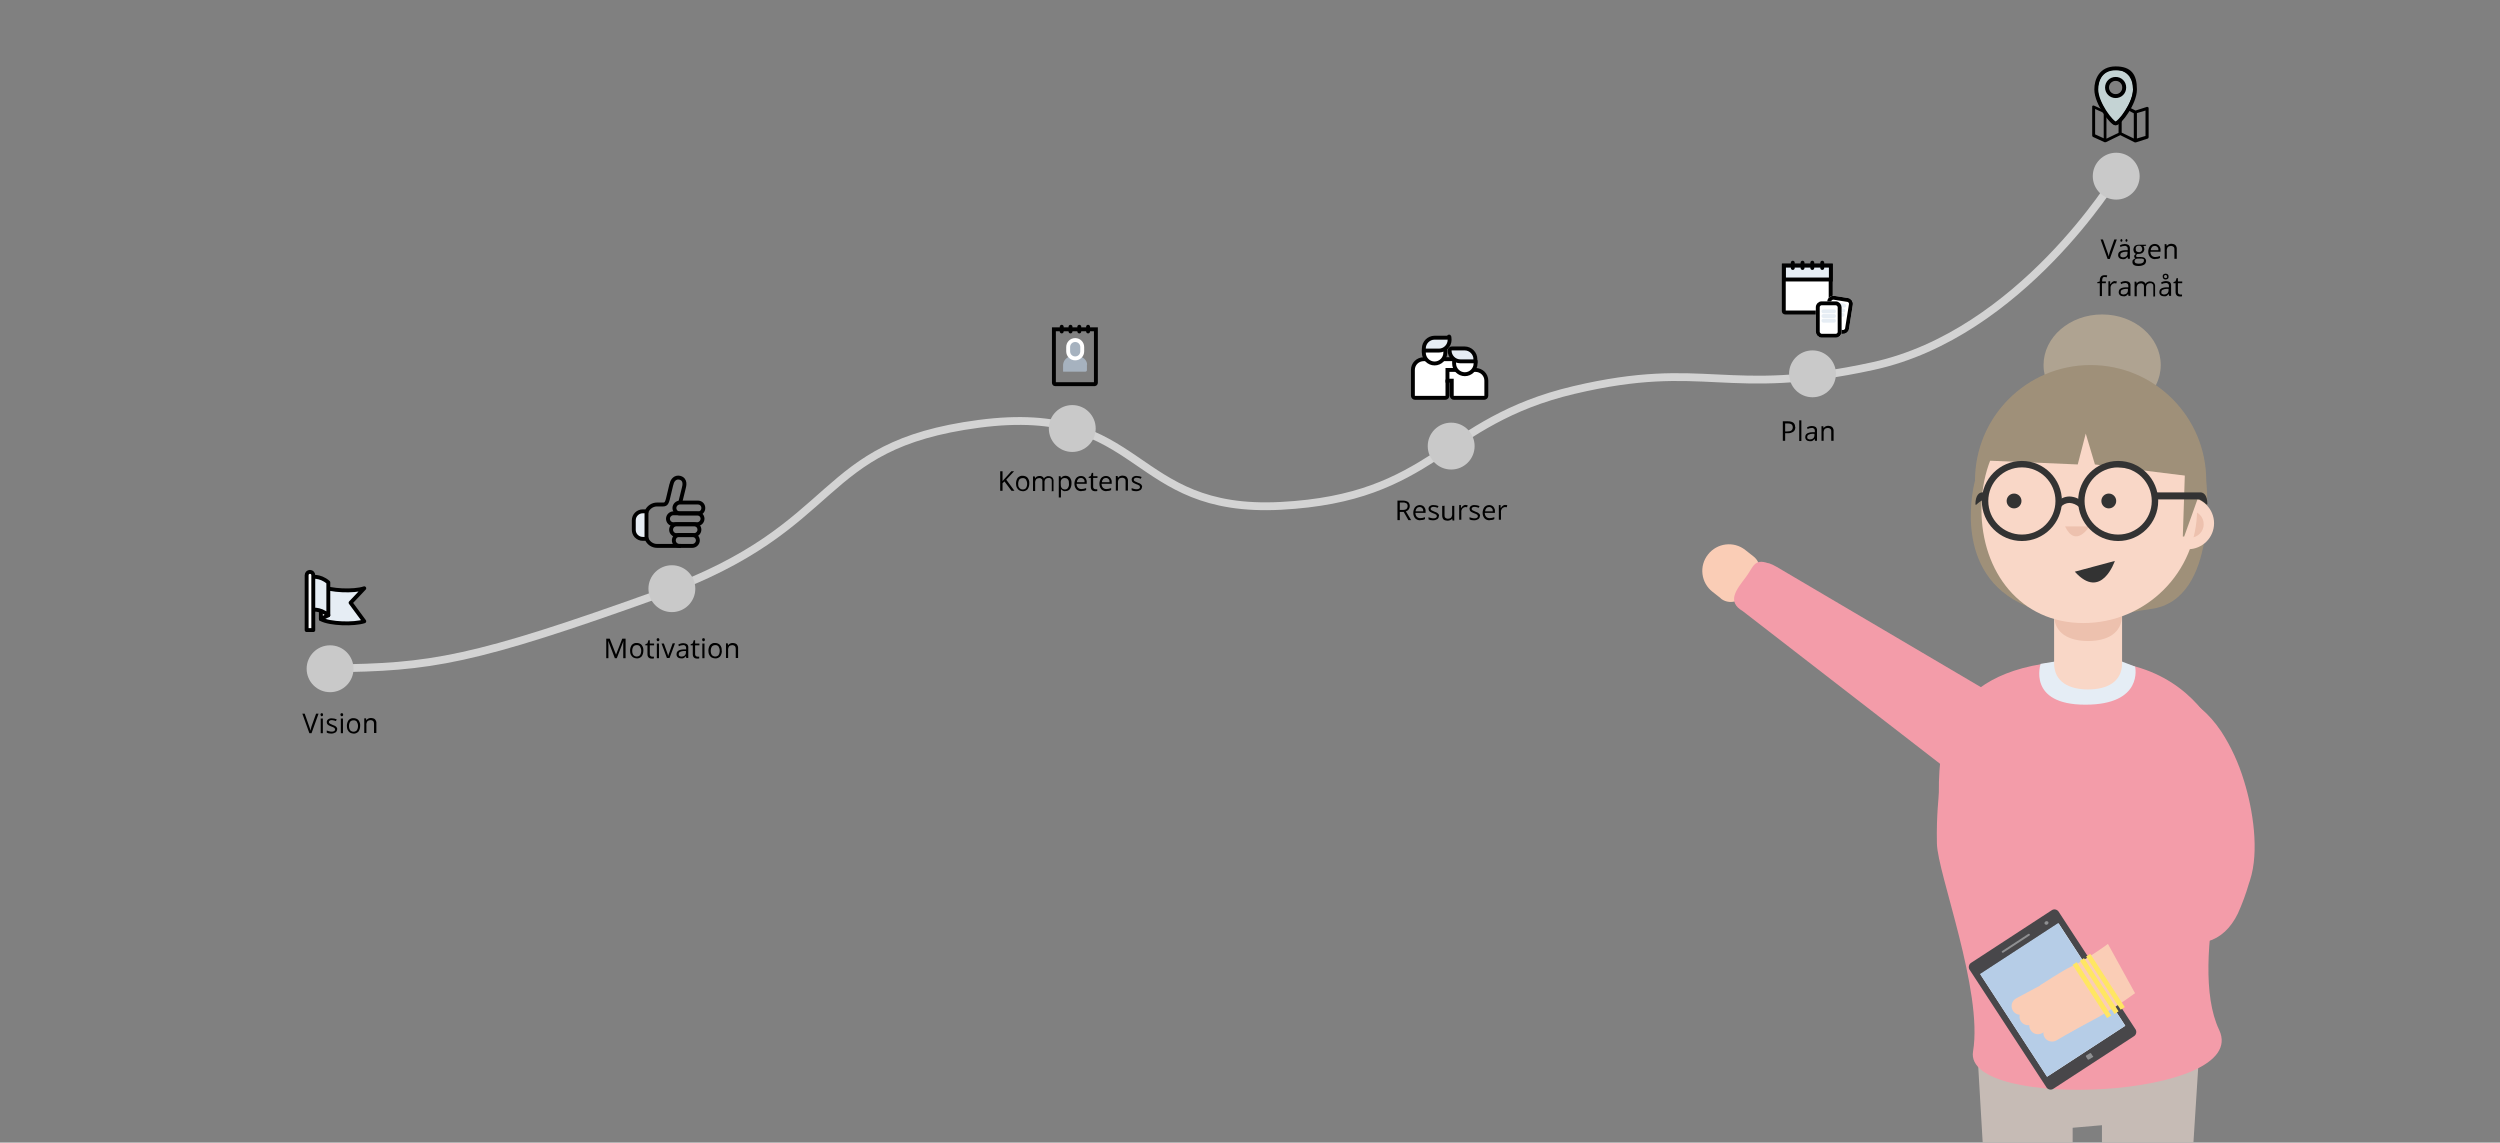 <?xml version="1.0" encoding="UTF-8"?>
<svg id="Layer_1" xmlns="http://www.w3.org/2000/svg" xmlns:xlink="http://www.w3.org/1999/xlink" version="1.1" viewBox="0 0 1280 585">
  <rect x="0" y="0" width="1280" height="585" fill="#808080" stroke="none"/>
  <!-- Generator: Adobe Illustrator 29.3.1, SVG Export Plug-In . SVG Version: 2.1.0 Build 151)  -->
  <defs>
    <style>
      .st0, .st1, .st2, .st3, .st4, .st5, .st6, .st7, .st8, .st9, .st10, .st11 {
        stroke-width: 2px;
      }

      .st0, .st1, .st3, .st8, .st12, .st9, .st10, .st11 {
        stroke-miterlimit: 10;
      }

      .st0, .st3, .st8, .st9, .st10 {
        stroke: #010101;
      }

      .st0, .st13, .st6, .st8 {
        fill: #e6edf4;
      }

      .st1 {
        stroke: #fff;
      }

      .st1, .st14 {
        fill: #a6b2bf;
      }

      .st2, .st4, .st5, .st15, .st6, .st11 {
        stroke: #000;
      }

      .st2, .st15, .st7, .st12, .st9, .st11 {
        fill: none;
      }

      .st3, .st4, .st5, .st6, .st7, .st8, .st12, .st9 {
        stroke-linecap: round;
      }

      .st3, .st4, .st16, .st10 {
        fill: #fff;
      }

      .st4, .st5, .st6 {
        stroke-linejoin: round;
      }

      .st5 {
        fill: #c4d3d4;
      }

      .st15 {
        stroke-miterlimit: 4;
        stroke-width: 2px;
      }

      .st17, .st18 {
        fill: #f9d7c7;
      }

      .st19 {
        fill: #b6cde7;
      }

      .st20 {
        fill: #afa391;
      }

      .st21, .st22 {
        fill: #edc1ae;
      }

      .st21, .st18 {
        fill-rule: evenodd;
      }

      .st23 {
        fill: #a0a0a0;
      }

      .st24 {
        fill: #9f9079;
      }

      .st25 {
        fill: #48474a;
      }

      .st7 {
        stroke: #e6edf4;
      }

      .st26 {
        fill: #c9c9c9;
      }

      .st12 {
        stroke: #d3d3d3;
        stroke-width: 4px;
      }

      .st27 {
        fill: #f39ca9;
      }

      .st28 {
        fill: #e5edf5;
      }

      .st29 {
        fill: #c6bbb5;
      }

      .st30 {
        fill: #facdb6;
      }

      .st31 {
        fill: #fafdff;
        isolation: isolate;
        opacity: .4;
      }

      .st32 {
        fill: #ffe663;
      }

      .st33 {
        fill: #333;
      }

      .st34 {
        fill: #afafaf;
      }
    </style>
  </defs>
  <g id="Group_6682">
    <g id="Group_6644">
      <g id="Group_6638">
        <g id="Group_6640">
          <path id="Path_43675" class="st12" d="M169.5,342.2c51-.5,72.3-3.7,168.2-38.2,95.9-34.6,78.3-75.8,163.5-87s76.3,46.1,154.6,42c78.3-4.1,82.2-43.3,150-59.3s77.7,4.2,153.3-12.3c75.6-16.5,124.5-97.2,124.5-97.2"/>
          <circle id="Ellipse_1158" class="st26" cx="1083.5" cy="90.2" r="12"/>
          <circle id="Ellipse_1220" class="st26" cx="169" cy="342.4" r="12"/>
          <circle id="Ellipse_1189" class="st26" cx="344" cy="301.4" r="12"/>
          <circle id="Ellipse_1559" class="st26" cx="549" cy="219.4" r="12"/>
          <circle id="Ellipse_1560" class="st26" cx="743" cy="228.4" r="12"/>
          <circle id="Ellipse_1561" class="st26" cx="928" cy="191.4" r="12"/>
        </g>
        <path id="Path_44394" d="M161.8,365.4h1.3l-3.6,10h-1.1l-3.6-10h1.2l2.3,6.5c.3.7.5,1.4.6,2.2.2-.7.4-1.5.6-2.2l2.3-6.4h0ZM165.3,375.4h-1.1v-7.5h1.1v7.5ZM164.1,365.9c0-.2,0-.4.2-.6.3-.2.7-.2.9,0,.1.2.2.4.2.6s0,.4-.2.6c-.3.3-.7.3-.9,0-.1-.2-.2-.4-.2-.6ZM172.6,373.4c0,.6-.3,1.2-.8,1.6-.7.4-1.4.6-2.2.6s-1.6-.1-2.3-.5v-1.1c.4.2.8.3,1.2.4s.8.2,1.2.2.9,0,1.4-.3.6-.9.3-1.3c0-.1-.1-.2-.2-.3-.5-.3-1-.6-1.5-.7-.5-.2-1-.4-1.5-.7-.3-.2-.5-.4-.7-.7-.1-.3-.2-.6-.2-.9,0-.6.3-1.1.7-1.4.6-.4,1.3-.6,2-.5.8,0,1.6.2,2.4.5l-.4.9c-.6-.3-1.3-.4-2-.5-.4,0-.8,0-1.2.3-.3.1-.4.4-.4.7s0,.4.2.5c.1.2.3.3.5.4.4.2.9.4,1.3.6.7.2,1.3.5,1.8,1,.3.3.5.8.5,1.2h-.1ZM175.6,375.4h-1.1v-7.5h1.1v7.5ZM174.3,365.9c0-.2,0-.4.2-.6.3-.2.7-.2,1,0,.1.2.2.4.2.6s0,.4-.2.6c-.3.3-.7.3-1,0-.1-.2-.2-.4-.2-.6ZM184.4,371.7c0,1-.3,2.1-.9,2.9-.7.7-1.6,1.1-2.5,1-.6,0-1.2-.2-1.8-.5-.5-.3-.9-.8-1.2-1.4s-.4-1.4-.4-2.1c0-1,.3-2.1.9-2.9.7-.7,1.6-1.1,2.5-1,.9,0,1.9.3,2.5,1,.6.8,1,1.8.9,2.8h0v.2ZM178.7,371.7c0,.8.1,1.5.6,2.2.8.9,2.3,1,3.2.2,0,0,.1-.1.2-.2.4-.6.6-1.4.6-2.2s-.2-1.5-.6-2.2c-.4-.5-1.1-.8-1.7-.7-.6,0-1.3.2-1.7.7-.4.6-.6,1.4-.6,2.2h0ZM191.5,375.4v-4.8c0-.5-.1-1-.4-1.4-.4-.3-.8-.5-1.3-.5s-1.3.2-1.7.6c-.4.6-.6,1.4-.5,2.1v3.9h-1.1v-7.5h.9l.2,1h0c.2-.4.6-.7,1-.9.4-.2.9-.3,1.4-.3s1.5.2,2,.7c.5.6.8,1.3.7,2.1v4.9h-1.2,0Z"/>
        <path id="Path_44395" d="M314.8,337l-3.4-8.9h0c0,.7.1,1.5.1,2.5v6.4h-1.1v-10h1.8l3.2,8.2h0l3.2-8.2h1.7v10h-1.2v-6.4c0-.7,0-1.5.1-2.4h0l-3.4,8.8h-1ZM329.4,333.2c0,1-.3,2.1-.9,2.9-.7.7-1.6,1.1-2.5,1-.6,0-1.2-.2-1.8-.5-.5-.3-.9-.8-1.2-1.4-.3-.6-.4-1.4-.4-2.1,0-1,.3-2.1.9-2.9.7-.7,1.6-1.1,2.5-1,.9,0,1.9.3,2.5,1,.6.8,1,1.8.9,2.8v.2ZM323.7,333.2c0,.8.1,1.5.6,2.2.8.9,2.3,1,3.2.2l.2-.2c.4-.6.6-1.4.6-2.2s-.2-1.5-.6-2.2c-.4-.5-1.1-.8-1.7-.7-.6,0-1.3.2-1.7.7-.4.6-.6,1.4-.6,2.2ZM333.8,336.2h1v.9c-.2,0-.4.1-.5.1h-.6c-1.4,0-2.2-.8-2.2-2.3v-4.5h-1.1v-.5l1.1-.5.5-1.6h.7v1.7h2.2v.9h-2.2v4.4c0,.4,0,.7.3,1s.5.4.9.4h0ZM337.4,337h-1.1v-7.5h1.1v7.5ZM336.2,327.5c0-.2,0-.4.2-.6.3-.2.7-.2,1,0,.1.2.2.4.2.6s0,.4-.2.6c-.3.3-.7.3-1,0-.1-.2-.2-.4-.2-.6ZM341.5,337l-2.8-7.5h1.2l1.6,4.4c.2.7.5,1.3.6,2h0c.1-.5.3-1,.5-1.5.3-.8.9-2.4,1.8-5h1.2l-2.8,7.5h-1.3ZM351.4,337l-.2-1.1h0c-.3.4-.7.7-1.1,1-.4.2-.9.3-1.4.2-.6,0-1.3-.2-1.7-.6-.4-.4-.7-1-.6-1.6,0-1.5,1.2-2.3,3.6-2.4h1.3v-.5c0-.5,0-.9-.4-1.3s-.8-.5-1.2-.4c-.7,0-1.5.2-2.1.6l-.3-.9c.4-.2.8-.4,1.2-.5.4-.1.9-.2,1.3-.2.7,0,1.4.2,2,.6.5.5.7,1.2.6,1.9v5.1h-1,0ZM348.9,336.2c.6,0,1.2-.2,1.7-.6.4-.4.6-1,.6-1.6v-.7h-1.1c-.7,0-1.3.2-2,.5-.4.2-.6.7-.6,1.2s.1.7.4.9c.3.2.7.3,1.1.3h-.1ZM357,336.2h1v.9c-.2,0-.4.1-.5.1h-.6c-1.4,0-2.2-.8-2.2-2.3v-4.5h-1.1v-.5l1.1-.5.5-1.6h.7v1.7h2.2v.9h-2.2v4.4c0,.4,0,.7.3,1s.5.4.9.4h0ZM360.7,337h-1.1v-7.5h1.1v7.5ZM359.5,327.5c0-.2,0-.4.2-.6.3-.2.7-.2,1,0,.1.2.2.4.2.6s0,.4-.2.6c-.3.3-.7.3-1,0-.1-.2-.2-.4-.2-.6ZM369.6,333.2c0,1-.3,2.1-.9,2.9-.7.7-1.6,1.1-2.6,1-.6,0-1.2-.2-1.8-.5-.5-.3-.9-.8-1.2-1.4-.3-.6-.4-1.4-.4-2.1,0-1,.3-2.1.9-2.9.7-.7,1.6-1.1,2.5-1,.9,0,1.9.3,2.5,1,.7.8,1,1.8.9,2.8h0v.2h.1ZM363.9,333.2c0,.8.1,1.5.6,2.2.8.9,2.3,1,3.2.2l.2-.2c.4-.6.6-1.4.6-2.2s-.2-1.5-.6-2.2c-.4-.5-1.1-.8-1.7-.7-.6,0-1.3.2-1.7.7-.4.6-.6,1.4-.6,2.2h0ZM376.7,337v-4.8c0-.5-.1-1-.4-1.4-.4-.3-.8-.5-1.3-.5s-1.3.2-1.7.6c-.4.6-.6,1.4-.5,2.1v3.9h-1.1v-7.5h.9l.2,1h0c.2-.4.6-.7,1-.9.4-.2.9-.3,1.4-.3s1.5.2,2,.7c.5.6.8,1.3.7,2.1v4.9h-1.2Z"/>
        <path id="Path_44396" d="M519.3,251.3h-1.4l-3.6-4.8-1,.9v3.9h-1.2v-10h1.2v5l4.5-5h1.4l-4,4.3,4.2,5.7h-.1ZM527,247.6c0,1-.3,2.1-.9,2.9-.7.7-1.6,1.1-2.5,1-.6,0-1.2-.2-1.8-.5-.5-.3-.9-.8-1.2-1.4-.3-.6-.4-1.4-.4-2.1,0-1,.3-2.1.9-2.9.7-.7,1.6-1.1,2.5-1,.9,0,1.9.3,2.5,1,.6.8,1,1.8.9,2.8v.2ZM521.3,247.6c0,.8,0,1.5.6,2.2.4.5,1,.8,1.7.8s1.3-.2,1.7-.7c.4-.6.6-1.4.6-2.2s-.2-1.5-.6-2.2c-.4-.5-1.1-.8-1.7-.7-.6,0-1.3.2-1.7.7-.4.6-.6,1.4-.6,2.2h0ZM538.5,251.3v-4.9c0-.5,0-1-.4-1.3-.3-.3-.7-.5-1.2-.4-.6,0-1.2.2-1.6.6-.4.5-.6,1.2-.5,1.9v4.2h-1.1v-4.9c0-.5,0-1-.4-1.3-.3-.3-.8-.5-1.2-.4-.6,0-1.2.2-1.6.6-.4.6-.6,1.4-.5,2.1v3.9h-1.1v-7.5h.9l.2,1h0c.2-.4.5-.7.9-.9s.9-.3,1.3-.3c1-.1,1.9.4,2.3,1.3h0c.2-.4.6-.7,1-.9s.9-.4,1.4-.3c.7,0,1.4.2,1.9.7.5.6.7,1.3.6,2.1v4.9h-1.1l.2-.2h0ZM545.5,251.5c-.5,0-.9,0-1.3-.3-.4-.2-.8-.5-1-.8h0v4.3h-1.1v-10.9h.9l.2,1h0c.3-.4.6-.7,1-.9s.9-.3,1.3-.3c.9,0,1.7.3,2.3,1,.6.8.9,1.8.8,2.9,0,1-.2,2-.8,2.9-.6.7-1.4,1.1-2.3,1h0ZM545.3,244.7c-.6,0-1.2.2-1.7.6-.4.6-.6,1.3-.5,2v.3c0,.8,0,1.6.5,2.3.4.5,1,.7,1.7.7s1.2-.3,1.5-.8c.4-.6.6-1.4.5-2.2,0-.8,0-1.5-.5-2.1-.4-.5-.9-.8-1.6-.7h0ZM553.7,251.5c-1,0-1.9-.3-2.6-1-.7-.8-1-1.8-1-2.8s.3-2.1.9-2.9c.6-.7,1.5-1.1,2.4-1.1s1.7.3,2.2.9c.6.7.9,1.6.8,2.4v.7h-5.2c0,.7.2,1.4.7,2,.5.5,1.1.7,1.8.7s1.6-.2,2.4-.5v1c-.4.2-.7.3-1.1.4-.4,0-.9.1-1.3.1h0ZM553.4,244.7c-.5,0-1.1.2-1.4.6-.4.5-.6,1-.6,1.6h3.9c0-.6,0-1.2-.5-1.6-.3-.4-.8-.6-1.4-.6h0ZM560.8,250.5h1v.9c-.2,0-.4.1-.5.1h-.6c-1.4,0-2.2-.8-2.2-2.3v-4.5h-1.1v-.5l1.1-.5.5-1.6h.7v1.7h2.2v.9h-2.2v4.4c0,.4,0,.7.3,1,.2.2.5.4.9.4h-.1ZM566.5,251.5c-1,0-1.9-.3-2.6-1-.7-.8-1-1.8-1-2.8s.3-2.1.9-2.9c.6-.7,1.5-1.1,2.4-1.1s1.7.3,2.2.9c.6.7.9,1.6.8,2.4v.7h-5.2c0,.7.2,1.4.7,2,.5.5,1.1.7,1.8.7s1.6-.2,2.4-.5v1c-.4.2-.7.3-1.1.4-.4,0-.9.1-1.3.1h0ZM566.2,244.7c-.5,0-1.1.2-1.4.6-.4.5-.6,1-.6,1.6h3.9c0-.6,0-1.2-.5-1.6-.3-.4-.8-.6-1.4-.6h0ZM576.3,251.3v-4.8c0-.5,0-1-.4-1.4-.4-.3-.8-.5-1.3-.5s-1.3.2-1.7.6c-.4.6-.6,1.4-.5,2.1v3.9h-1.1v-7.5h.9l.2,1h0c.2-.4.6-.7,1-.9s.9-.3,1.4-.3,1.5.2,2,.7c.5.6.8,1.3.7,2.1v4.9h-1.2ZM584.7,249.3c0,.6-.3,1.2-.8,1.6-.7.4-1.4.6-2.2.6s-1.6-.1-2.3-.5v-1.1c.4.2.8.3,1.2.4.4.1.8.2,1.2.2s.9,0,1.4-.3.6-.9.3-1.3c0-.1,0-.2-.2-.3-.5-.3-1-.6-1.5-.7-.5-.2-1-.4-1.5-.7-.3-.2-.5-.4-.7-.7,0-.3-.2-.6-.2-.9,0-.6.3-1.1.7-1.4.6-.4,1.3-.6,2-.5.8,0,1.6.2,2.4.5l-.4.9c-.6-.3-1.3-.4-2-.5-.4,0-.8,0-1.2.3-.3.1-.4.4-.4.7s0,.4.2.5c0,.2.3.3.5.4.4.2.9.4,1.3.6.7.2,1.3.5,1.8,1,.3.3.5.8.5,1.2h0Z"/>
        <path id="Path_44397" d="M716.7,262.1v4.2h-1.2v-10h2.7c1,0,1.9.2,2.7.7.6.5.9,1.3.9,2.1,0,1.3-.8,2.4-2,2.7l2.7,4.5h-1.4l-2.4-4.2h-2.1,0ZM716.7,261.1h1.6c.6,0,1.3-.1,1.8-.5.4-.4.6-.9.6-1.5s-.2-1.1-.6-1.4c-.6-.3-1.2-.5-1.9-.4h-1.5v3.8h0ZM727.2,266.4c-1,0-1.9-.3-2.6-1-.7-.8-1-1.8-1-2.8s.3-2.1.9-2.9c.6-.7,1.5-1.1,2.4-1.1s1.7.3,2.2.9c.6.7.9,1.6.8,2.4v.7h-5.2c0,.7.2,1.4.7,2,.5.5,1.1.7,1.8.7s1.6-.2,2.4-.5v1c-.4.2-.7.3-1.1.4-.4,0-.9.1-1.3.1h0ZM726.8,259.6c-.5,0-1.1.2-1.4.6-.4.5-.6,1-.6,1.6h3.9c0-.6,0-1.2-.5-1.6-.3-.4-.8-.6-1.4-.6ZM736.7,264.2c0,.6-.3,1.2-.8,1.6-.7.4-1.4.6-2.2.6s-1.6-.1-2.3-.5v-1.1c.4.2.8.3,1.2.4s.8.2,1.2.2.9,0,1.4-.3.6-.9.3-1.3c0-.1,0-.2-.2-.3-.5-.3-1-.6-1.5-.7-.5-.2-1-.4-1.5-.7-.3-.2-.5-.4-.7-.7,0-.3-.2-.6-.2-.9,0-.6.3-1.1.7-1.4.6-.4,1.3-.6,2-.5.8,0,1.6.2,2.4.5l-.4.9c-.6-.3-1.3-.4-2-.5-.4,0-.8,0-1.2.3-.3.1-.4.4-.4.7s0,.4.2.5c0,.2.3.3.5.4.4.2.9.4,1.3.6.7.2,1.3.5,1.8,1s.5.8.5,1.2h0ZM739.6,258.8v4.9c0,.5,0,1,.4,1.4.4.3.8.5,1.3.5s1.3-.2,1.7-.6c.4-.6.6-1.4.5-2.1v-3.9h1.1v7.5h-.9l-.2-1h0c-.2.4-.6.7-1,.8-.4.2-.9.3-1.4.3s-1.5-.2-2-.6c-.5-.6-.7-1.3-.7-2.1v-4.9h1.1v-.2h.1ZM750.5,258.6h.9l-.2,1.1c-.3,0-.5,0-.8-.1-.6,0-1.2.3-1.6.7-.4.5-.7,1.2-.6,1.8v4h-1.1v-7.5h.9v1.4h.2c.2-.4.6-.8,1-1.1.4-.3.8-.4,1.3-.4h0ZM757.7,264.2c0,.6-.3,1.2-.8,1.6-.7.4-1.4.6-2.2.6s-1.6-.1-2.3-.5v-1.1c.4.2.8.3,1.2.4s.8.2,1.2.2.9,0,1.4-.3.6-.9.3-1.3c0-.1,0-.2-.2-.3-.5-.3-1-.6-1.5-.7-.5-.2-1-.4-1.5-.7-.3-.2-.5-.4-.7-.7,0-.3-.2-.6-.2-.9,0-.6.3-1.1.7-1.4.6-.4,1.3-.6,2-.5.8,0,1.6.2,2.4.5l-.4.9c-.6-.3-1.3-.4-2-.5-.4,0-.8,0-1.2.3-.3.1-.4.4-.4.7s0,.4.2.5c0,.2.3.3.5.4.4.2.9.4,1.3.6.7.2,1.3.5,1.8,1s.5.8.5,1.2h0ZM762.7,266.4c-1,0-1.9-.3-2.6-1-.7-.8-1-1.8-1-2.8s.3-2.1.9-2.9c.6-.7,1.5-1.1,2.4-1.1s1.7.3,2.2.9c.6.7.9,1.6.8,2.4v.7h-5.2c0,.7.2,1.4.7,2,.5.5,1.1.7,1.8.7s1.6-.2,2.4-.5v1c-.4.2-.7.3-1.1.4-.4,0-.9.1-1.3.1h0ZM762.4,259.6c-.5,0-1.1.2-1.4.6-.4.5-.6,1-.6,1.6h3.9c0-.6,0-1.2-.5-1.6-.3-.4-.8-.6-1.4-.6ZM770.8,258.6h.9l-.2,1.1c-.3,0-.5,0-.8-.1-.6,0-1.2.3-1.6.7-.4.5-.7,1.2-.6,1.8v4h-1.1v-7.5h.9v1.4h.2c.2-.4.6-.8,1-1.1.4-.3.8-.4,1.3-.4h0Z"/>
        <path id="Path_44398" d="M919.2,218.7c0,.9-.3,1.8-1,2.3-.9.6-1.9.9-3,.8h-1.2v3.9h-1.2v-10h2.6c2.5,0,3.7,1,3.7,2.9h.1ZM914,220.9h1c.8,0,1.6-.1,2.2-.5.5-.4.7-1,.7-1.6s-.2-1.1-.6-1.5c-.6-.4-1.3-.5-2-.5h-1.3v4.1h0ZM922.3,225.8h-1.1v-10.6h1.1v10.6ZM929.3,225.8l-.2-1.1h0c-.3.4-.7.7-1.1,1-.4.2-.9.3-1.4.2-.6,0-1.3-.2-1.7-.6-.4-.4-.7-1-.6-1.6,0-1.5,1.2-2.3,3.6-2.4h1.3v-.5c0-.5,0-.9-.4-1.3-.3-.3-.8-.5-1.2-.4-.7,0-1.5.2-2.1.6l-.3-.9c.4-.2.8-.4,1.2-.5s.9-.2,1.3-.2c.7,0,1.4.2,2,.6.5.5.7,1.2.6,1.9v5.1h-1,0ZM926.7,225c.6,0,1.2-.2,1.7-.6.4-.4.6-1,.6-1.6v-.7h-1.1c-.7,0-1.3.2-2,.5-.4.2-.6.7-.6,1.2s0,.7.4.9c.3.2.7.3,1,.3h0ZM937.6,225.8v-4.8c0-.5,0-1-.4-1.4-.4-.3-.8-.5-1.3-.5s-1.3.2-1.7.6c-.4.6-.6,1.4-.5,2.1v3.9h-1.1v-7.5h.9l.2,1h0c.2-.4.6-.7,1-.9s.9-.3,1.4-.3,1.5.2,2,.7c.5.6.8,1.3.7,2.1v4.9h-1.2Z"/>
        <path id="Path_44399" d="M1082.5,122.6h1.3l-3.6,10h-1.1l-3.6-10h1.2l2.3,6.5c.3.7.5,1.4.6,2.2.2-.7.4-1.5.6-2.2l2.3-6.4h0ZM1089.5,132.6l-.2-1.1h0c-.3.4-.7.7-1.1,1-.4.2-.9.3-1.4.2-.6,0-1.3-.2-1.7-.6-.4-.4-.7-1-.6-1.6,0-1.5,1.2-2.3,3.6-2.4h1.3v-.5c0-.5,0-.9-.4-1.3-.3-.3-.8-.5-1.2-.4-.7,0-1.5.2-2.1.6l-.3-.9c.4-.2.8-.4,1.2-.5.4,0,.9-.2,1.3-.2.7,0,1.4.2,2,.6.5.5.7,1.2.6,1.9v5.1h-1ZM1087,131.8c.6,0,1.2-.2,1.7-.6.4-.4.6-1,.6-1.6v-.7h-1.1c-.7,0-1.3.2-2,.5-.4.2-.6.7-.6,1.2s0,.7.4.9.7.3,1,.3h0ZM1085.6,123.1c0-.3.2-.6.5-.7h0c.2,0,.3,0,.4.2,0,0,.2.3.2.5,0,.3-.2.6-.5.7h0c-.2,0-.3,0-.4-.2,0,0-.2-.3-.2-.5h0ZM1088.2,123.1c0-.3.2-.6.5-.7h0c.2,0,.3,0,.4.2,0,0,.2.3.2.5,0,.3-.2.6-.5.7h0c-.2,0-.3,0-.4-.2,0,0-.2-.3-.2-.5h0ZM1098.8,125.1v.7l-1.4.2c.3.4.5,1,.5,1.5s-.2,1.3-.8,1.8c-.6.5-1.3.7-2.1.7h-.6c-.4.2-.7.5-.7,1s0,.4.3.5.6.2.9.1h1.3c.7,0,1.3.1,1.9.5.4.4.7.9.7,1.5s-.3,1.5-1,1.9c-.9.5-1.9.7-2.9.7s-1.6-.1-2.3-.5c-.5-.3-.8-.9-.8-1.5s0-.9.4-1.2c.3-.4.8-.6,1.2-.7-.2,0-.4-.2-.5-.4s-.2-.4-.2-.6c0-.3,0-.5.2-.7s.4-.4.7-.6c-.4-.2-.7-.4-.9-.8-.2-.4-.4-.8-.4-1.3s.2-1.4.7-1.9c.6-.5,1.3-.7,2.1-.7h3.7v-.3h0ZM1092.9,133.8c0,.4.2.7.5.9.5.2,1,.3,1.5.3s1.5,0,2.1-.4c.4-.2.7-.7.7-1.2s0-.7-.4-.8c-.4-.2-.9-.3-1.4-.2h-1.4c-.4,0-.9.1-1.2.4-.3.3-.5.7-.4,1.1h0ZM1093.5,127.5c0,.4,0,.9.4,1.2s.8.4,1.2.4c.8.1,1.5-.4,1.7-1.2v-.4c0-.8-.5-1.6-1.3-1.7h-.4c-.5,0-.9,0-1.2.4-.3.3-.5.8-.4,1.3h0ZM1103.5,132.7c-1,0-1.9-.3-2.6-1-.7-.8-1-1.8-1-2.8s.3-2.1.9-2.9c.6-.7,1.5-1.1,2.4-1.1s1.7.3,2.2.9c.6.7.9,1.6.8,2.4v.7h-5.2c0,.7.2,1.4.7,2,.5.5,1.1.7,1.8.7s1.6-.2,2.4-.5v1c-.4.2-.7.3-1.1.4-.4,0-.9.1-1.3.1h0ZM1103.2,125.9c-.5,0-1.1.2-1.4.6-.4.5-.6,1-.6,1.6h3.9c0-.6,0-1.2-.5-1.6-.3-.4-.8-.6-1.4-.6h0ZM1113.3,132.6v-4.8c0-.5,0-1-.4-1.4-.4-.3-.8-.5-1.3-.5s-1.3.2-1.7.6c-.4.6-.6,1.4-.5,2.1v3.9h-1.1v-7.5h.9l.2,1h0c.2-.4.6-.7,1-.9.4-.2.9-.3,1.4-.3s1.5.2,2,.7c.5.6.8,1.3.7,2.1v4.9h-1.2ZM1078.1,145h-1.9v6.6h-1.1v-6.6h-1.3v-.5l1.3-.4v-.4c0-1.8.8-2.8,2.4-2.8s.9,0,1.4.2l-.3.9c-.4-.1-.7-.2-1.1-.2s-.7.1-.9.4c-.2.4-.3.9-.3,1.4v.5h1.9v.9h0ZM1082.9,144h.9l-.2,1.1c-.3,0-.5,0-.8-.1-.6,0-1.2.3-1.6.7-.4.5-.7,1.2-.6,1.8v4h-1.1v-7.5h.9v1.4h.2c.2-.4.6-.8,1-1.1s.8-.4,1.3-.4h0ZM1089.8,151.6l-.2-1.1h0c-.3.4-.7.7-1.1,1-.4.2-.9.3-1.4.2-.6,0-1.3-.2-1.7-.6-.4-.4-.7-1-.6-1.6,0-1.5,1.2-2.3,3.6-2.4h1.3v-.5c0-.5,0-.9-.4-1.3-.3-.3-.8-.5-1.2-.4-.7,0-1.5.2-2.1.6l-.3-.9c.4-.2.8-.4,1.2-.5.4-.1.9-.2,1.3-.2.7,0,1.4.2,2,.6.5.5.7,1.2.6,1.9v5.1h-1ZM1087.2,150.8c.6,0,1.2-.2,1.7-.6.4-.4.6-1,.6-1.6v-.7h-1.1c-.7,0-1.3.2-2,.5-.4.2-.6.7-.6,1.2s0,.7.4.9.7.3,1,.3h0ZM1102.5,151.6v-4.9c0-.5,0-1-.4-1.3-.3-.3-.7-.5-1.2-.4-.6,0-1.2.2-1.6.6-.4.5-.6,1.2-.5,1.9v4.2h-1.1v-4.9c0-.5,0-1-.4-1.3-.3-.3-.8-.5-1.2-.4-.6,0-1.2.2-1.6.6-.4.6-.6,1.4-.5,2.1v3.9h-1.1v-7.5h.9l.2,1h0c.2-.4.5-.7.9-.9s.9-.3,1.3-.3c1-.1,1.9.4,2.3,1.3h0c.2-.4.6-.7,1-.9s.9-.4,1.4-.3c.7,0,1.4.2,1.9.7.5.6.7,1.3.6,2.1v4.9h-1.1l.2-.2h0ZM1110.6,151.6l-.2-1.1h0c-.3.4-.7.7-1.1,1-.4.2-.9.3-1.4.2-.6,0-1.3-.2-1.7-.6-.4-.4-.7-1-.6-1.6,0-1.5,1.2-2.3,3.6-2.4h1.3v-.5c0-.5,0-.9-.4-1.3-.3-.3-.8-.5-1.2-.4-.7,0-1.5.2-2.1.6l-.3-.9c.4-.2.8-.4,1.2-.5.4-.1.9-.2,1.3-.2.7,0,1.4.2,2,.6.5.5.7,1.2.6,1.9v5.1h-1ZM1108,150.8c.6,0,1.2-.2,1.7-.6.4-.4.6-1,.6-1.6v-.7h-1.1c-.7,0-1.3.2-2,.5-.4.2-.6.7-.6,1.2s0,.7.4.9.7.3,1,.3h0ZM1110.3,141.6c0,.4,0,.8-.4,1.1s-.7.4-1.1.4-.8-.1-1.1-.4c-.3-.3-.4-.7-.4-1.1s0-.8.4-1.1c.6-.5,1.6-.5,2.2,0,.3.3.4.6.4,1h0ZM1109.5,141.6c0-.2,0-.4-.2-.6-.3-.3-.8-.3-1.1,0-.2.2-.2.4-.2.6s0,.4.2.6c.2.1.4.2.6.2s.4,0,.6-.2.2-.4.2-.6h0ZM1116.2,150.8h1v.9c-.2,0-.4.1-.5.1h-.6c-1.4,0-2.2-.8-2.2-2.3v-4.5h-1.1v-.5l1.1-.5.5-1.6h.7v1.7h2.2v.9h-2.2v4.4c0,.4,0,.7.3,1,.2.2.5.4.9.4h-.1Z"/>
      </g>
      <g id="flag">
        <path id="Path_42508" class="st6" d="M179.5,308.6l7,9.5c-5.3,1.7-17.5,1.4-22.2-1.1v-16.9c4.7,2.4,16.9,2.9,22.2,1.1l-7,7.4Z"/>
        <path id="Path_42509" class="st4" d="M164.3,316.9l3.8-1.9-2.8-8.4-1,1.4v8.9Z"/>
        <path id="Path_42510" class="st6" d="M159.2,295.5v16.8s4.4-1.2,8.9,2.7v-16.8c-4.5-3.9-8.9-2.7-8.9-2.7Z"/>
        <path id="Path_42511" class="st4" d="M158.7,292.8h0c-.9,0-1.7.7-1.7,1.7v28.1h3.4v-28.1c0-.9-.7-1.7-1.7-1.7h0Z"/>
      </g>
      <g id="Group_3631">
        <path id="Path_41714" class="st13" d="M331.3,261.6h-2c-2.6,0-4.8,2.1-4.8,4.7h0v5c0,1.2.4,2.3,1.2,3.2l.2.2c.9.9,2.1,1.4,3.4,1.4h2"/>
        <g id="Group_1167">
          <path id="Path_41709" class="st11" d="M348.3,257.2l1.8-7.3c.3-1.1,1.2-4.5-2.1-5.3-2.2-.5-3.7,1.2-4.1,3,0,.2-.1.4-.2.6l-1.1,4.6h0c-1,4.5-1.3,5.5-3.1,5.5h-3.1c-2.3,0-4.4,1.4-5.3,3.5h-2c-2.5,0-4.6,2-4.6,4.6h0v4.9c0,1.1.4,2.2,1.1,3l.2.2c.9.9,2,1.4,3.3,1.4h2c.9,2.2,3,3.6,5.3,3.6h12.2"/>
          <path id="Path_41710" class="st11" d="M354.5,279.5h-6.7c-1.5,0-2.8-1.3-2.8-2.8s1.1-2.8,2.6-2.8h6.9c1.6,0,2.8,1.3,2.8,2.8s-1.3,2.8-2.8,2.8Z"/>
          <path id="Path_41711" class="st11" d="M355.3,274h-8.9c-1.6,0-2.8-1.3-2.8-2.8s1.3-2.8,2.8-2.8h8.9c1.6,0,2.8,1.3,2.8,2.8s-1.3,2.8-2.8,2.8Z"/>
          <path id="Path_41712" class="st11" d="M356.9,268.4h-12.1c-1.6,0-2.8-1.3-2.8-2.8s1.3-2.8,2.8-2.8h12.1c1.5,0,2.8,1.3,2.8,2.8s-1.3,2.8-2.8,2.8Z"/>
          <path id="Path_41713" class="st11" d="M357.4,262.9h-9.3c-1.6,0-2.8-1.3-2.8-2.8s1.3-2.8,2.8-2.8h9.2c1.6,0,2.8,1.2,2.8,2.8s-1.2,2.8-2.8,2.8h0Z"/>
          <line id="Line_24" class="st11" x1="331" y1="262" x2="331" y2="276"/>
        </g>
      </g>
      <g id="Group_6650">
        <g id="Group_3632">
          <g id="Group_1283">
            <g id="Group_1282">
              <path id="Path_41819" class="st9" d="M560.5,196.7h-20.3c-.4,0-.6-.4-.6-.8v-27.3h21.5v27.3c0,.4-.2.7-.6.8h0Z"/>
              <g id="Group_1229">
                <line id="Line_46" class="st9" x1="543.6" y1="167.3" x2="543.6" y2="169.7"/>
                <line id="Line_47" class="st9" x1="548.1" y1="167.3" x2="548.1" y2="169.7"/>
                <line id="Line_48" class="st9" x1="557.1" y1="167.3" x2="557.1" y2="169.7"/>
                <line id="Line_49" class="st9" x1="552.6" y1="167.3" x2="552.6" y2="169.7"/>
              </g>
            </g>
          </g>
        </g>
        <g id="Group_3633">
          <path id="Path_41731" class="st14" d="M556.5,186.6v2.9c0,.4-.3.8-.8.8h-11.4v-3.6c.2-2.4,2.2-4.3,4.7-4.3h2.9c2.3,0,4.7,1.9,4.7,4.3h-.1Z"/>
          <path id="Union_2" class="st1" d="M546.9,179.9v-1.4h0v-.8c0-2,1.6-3.6,3.6-3.6s3.6,1.6,3.6,3.6v1.4h0v.8c0,2-1.6,3.6-3.6,3.6s-3.6-1.6-3.6-3.6h0Z"/>
        </g>
      </g>
      <g id="Group_3621">
        <g id="Group_2755">
          <path id="Path_41766" class="st10" d="M749.9,190.5h-7.6v3.2l-1.2,1.2v7.7c0,.6-.5,1.1-1.1,1.1h-15.5c-.6,0-1.1-.5-1.1-1.1h0v-13.2c0-3.1,2.5-5.5,5.6-5.5h16.5c.6,0,1.1.5,1.1,1.1h0c0,1.8,1.4,3.2,3.1,3.3l.2,2.2Z"/>
          <path id="Path_41767" class="st10" d="M738.9,177.3h-7.2c-1.2,1.1-2.7,2.2-2.7,2.2v1.1c0,3,2.5,5.5,5.5,5.5s5.5-2.5,5.5-5.5v-2.2c0-.6-.5-1.1-1.1-1.1h0Z"/>
          <path id="Path_41768" class="st10" d="M755.4,189.4h-14.3v5.5h2.2v7.7c0,.6.5,1.1,1.1,1.1h15.5c.6,0,1.1-.5,1.1-1.1h0v-7.7c0-3.1-2.5-5.5-5.6-5.5Z"/>
          <path id="Path_41769" class="st10" d="M753.2,182.8h-7.6c-.6,0-1.1.5-1.1,1.1h0v2.2c0,3,2.5,5.5,5.5,5.5s5.5-2.5,5.5-5.5v-1.1l-2.3-2.2h0Z"/>
          <path id="Path_41770" class="st0" d="M749.9,178.4h-6.6c-.6,0-1.1.5-1.1,1.1h0c0,3,2.5,5.5,5.5,5.5h7.7v-1.1c0-3-2.5-5.5-5.5-5.5h0Z"/>
          <path id="Path_41771" class="st0" d="M741.1,172.9h-6.6c-3,0-5.5,2.5-5.5,5.5v1.1h7.7c3,0,5.5-2.5,5.5-5.5s-.5-1.1-1.1-1.1h0Z"/>
        </g>
      </g>
      <g id="Group_6651">
        <g id="Group_3623">
          <path id="Path_41819-2" class="st3" d="M936.7,160h-22.7c-.4,0-.7-.3-.7-.7v-23.3h24v23.3c0,.4-.3.7-.7.7h.1Z"/>
          <rect id="Rectangle_2009" class="st8" x="913.4" y="136" width="24" height="7.1"/>
          <g id="Group_1229-2">
            <line id="Line_46-2" class="st9" x1="917.9" y1="134.5" x2="917.9" y2="137.2"/>
            <line id="Line_47-2" class="st9" x1="922.9" y1="134.5" x2="922.9" y2="137.2"/>
            <line id="Line_48-2" class="st9" x1="933" y1="134.5" x2="933" y2="137.2"/>
            <line id="Line_49-2" class="st9" x1="927.9" y1="134.5" x2="927.9" y2="137.2"/>
          </g>
        </g>
        <g id="Group_3624">
          <g id="Rectangle_2066">
            <rect class="st16" x="931.8" y="154.6" width="18.6" height="13.2" rx="3" ry="3" transform="translate(634.7 1065.5) rotate(-81)"/>
            <rect class="st15" x="932.8" y="155.6" width="16.6" height="11.2" rx="2" ry="2" transform="translate(634.7 1065.5) rotate(-81)"/>
          </g>
          <line id="Line_99" class="st7" x1="938.8" y1="155.6" x2="944.2" y2="156.5"/>
          <line id="Line_100" class="st7" x1="938.4" y1="158.1" x2="943.8" y2="159"/>
          <line id="Line_101" class="st7" x1="938.1" y1="160.4" x2="943.4" y2="161.2"/>
          <g id="Rectangle_2067">
            <rect class="st16" x="929.7" y="154.3" width="13.2" height="18.6" rx="3" ry="3"/>
            <rect class="st2" x="930.7" y="155.3" width="11.2" height="16.6" rx="2" ry="2"/>
          </g>
          <line id="Line_90" class="st7" x1="933.6" y1="159.4" x2="939" y2="159.4"/>
          <line id="Line_91" class="st7" x1="933.6" y1="161.8" x2="939" y2="161.8"/>
          <line id="Line_92" class="st7" x1="933.6" y1="164.2" x2="939" y2="164.2"/>
        </g>
      </g>
    </g>
  </g>
  <g id="Group_6667">
    <g id="Group_6567">
      <g id="coordinate-route">
        <path id="Path_44320" d="M1099.7,54.8c-.2,0-.4-.2-.7,0l-5.6,1.8-3.6-1.8c-.2.4-.3,1-.6,1.5l3.3,1.7v12.9l-6.2-3v-6.8c-.4.6-1,1.1-1.6,1.6v5.3l-6.2,3v-11.8c-.3-.6-.7-1.1-.9-1.7-.2-.4-.4-.8-.6-1.2l-4.8-2.2c-.4-.2-.9,0-1,.3v15c0,.3.2.6.4.7l5.9,2.7h.7l7.4-3.6,7.4,3.7h.6l5.9-1.9c.3,0,.6-.4.6-.8v-14.7c0-.2,0-.4-.3-.7l-.2.2h0ZM1072.7,55.8l4.4,2v13l-4.4-2v-13h0ZM1098.5,69.6l-4.4,1.3v-13l4.4-1.3s0,13,0,13Z"/>
      </g>
      <path id="Path_44321" class="st5" d="M1083.2,63.2c2,0,9.9-10.3,9.9-17.4s-2.4-10.8-9.9-10.8-9.9,5.8-9.9,10.8c0,7.1,8,17.4,9.9,17.4ZM1078.8,44.8c0-2.4,1.9-4.4,4.4-4.4s4.4,1.9,4.4,4.4-1.9,4.4-4.4,4.4h0c-2.4,0-4.4-1.9-4.4-4.4Z"/>
      <path id="Path_44321_-_Outline" d="M1083.2,64c-.6,0-1-.2-1.3-.6-.6-.4-1-.9-1.5-1.3-1.2-1.3-2.4-2.8-3.4-4.4-1.2-1.8-2.2-3.7-3-5.7-.8-1.9-1.2-3.9-1.3-5.9,0-1.3,0-2.7.4-3.9.3-1.3.9-2.6,1.7-3.7.9-1.1,2-2.1,3.3-2.8,3.3-1.5,6.8-1.5,10.1,0,1.3.7,2.5,1.6,3.3,2.8.8,1.1,1.3,2.4,1.7,3.7.3,1.2.6,2.6.4,3.9,0,2-.6,4-1.3,5.9-.8,2-1.8,3.9-3,5.7-1,1.6-2.1,3-3.4,4.4-.4.4-.9.9-1.5,1.3-.4.3-.9.6-1.5.6h.3ZM1083.2,35.8c-2.8-.2-5.5,1-7.2,3.3-1.3,2-2,4.4-1.9,6.8,0,1.9.4,3.7,1.2,5.4.8,1.9,1.7,3.7,2.8,5.5.9,1.5,2,2.9,3.1,4.3.6.7,1.2,1.2,1.9,1.6,0,0,.8-.3,1.9-1.6,1.2-1.3,2.2-2.7,3.1-4.3,2.6-4,4-8,4-10.9s-.6-4.8-1.9-6.8c-1.7-2.2-4.4-3.5-7.2-3.3h.2ZM1083.2,49.8c-2.8,0-5-2.2-5-5s2.2-5,5-5,5,2.2,5,5h0c0,2.8-2.2,5-4.9,5h0ZM1083.2,41.1c-2,0-3.7,1.7-3.7,3.7s1.7,3.7,3.7,3.7,3.7-1.7,3.7-3.7-1.7-3.7-3.7-3.7h0Z"/>
    </g>
  </g>
  <g>
    <ellipse id="Ellipse_1422" class="st20" cx="1076.3" cy="186.9" rx="30" ry="25.9"/>
    <g id="Group_6216">
      <rect id="Rectangle_3945" class="st29" x="1012.9" y="499.5" width="94.7" height="78" rx="18" ry="18" transform="translate(-42.8 94.3) rotate(-5)"/>
      <path id="Rectangle_3892" class="st30" d="M881,306.3l-4.2-3.3c-5.9-4.6-7-13.2-2.3-19.1h0c4.6-5.9,13.2-7,19.1-2.3h0l4.2,3.3c3.6,2.8,4.3,8.1,1.4,11.7h0s-6.5,8.4-6.5,8.4c-2.8,3.6-8.1,4.3-11.7,1.4Z"/>
      <path id="Path_44013" class="st29" d="M1011.5,523h49.7v211.6h-37.3l-12.4-211.6Z"/>
      <path id="Path_44014" class="st29" d="M1125.9,540.1h-49.7v194.4h37.3l12.4-194.4Z"/>
      <g id="Group_6215">
        <path id="Path_42729" class="st24" d="M1070.4,186.9c-32.7,0-59.2,26.5-59.2,59.2,0,0-12.5,44.6,22.7,62.5,35.3,17.8,32.4,7.9,67.4,3.2s28.3-65.7,28.3-65.7c0-32.7-26.5-59.2-59.2-59.2Z"/>
        <path id="Path_42713" class="st27" d="M992.7,405.5c-.2-27.2,4.8-67.3,76.8-67.3s76.7,72.3,76.7,72.3c0,0-26.7,81.7-10,116.8,16.7,35.2-131.2,41.8-126,11,5.2-30.8-18.2-91.2-18.5-106.4-.3-15.3,1-23.5,1-26.4Z"/>
        <path id="Path_42715" class="st28" d="M1093.2,341.4s4.4,19.4-25.5,19.4-22.9-20.9-22.9-20.9l22.9-3.8h11.9l13.6,5.2Z"/>
        <g id="Group_2704">
          <path id="Path_42716" class="st18" d="M1069.1,353h0c9.6,0,17.4-3.8,17.4-13.4v-30.8h-34.8v30.8c0,9.6,7.8,13.4,17.4,13.4Z"/>
          <path id="Path_42718" class="st21" d="M1069.1,328.2h0c9.6,0,17.4-3.8,17.4-13.4v-30.8h-34.8v30.8c0,9.6,7.8,13.4,17.4,13.4Z"/>
        </g>
        <g id="Group_2705">
          <circle id="Ellipse_715" class="st17" cx="1120.3" cy="267.9" r="13.3"/>
          <circle id="Ellipse_716" class="st22" cx="1121.4" cy="268.4" r="6.9"/>
        </g>
        <path id="Path_42721" class="st17" d="M1124.9,260.8c0,32.1-26.1,58.2-58.2,58.2s-52.2-26-52.2-58.2,20-58.2,52.2-58.2,58.2,26.1,58.2,58.2Z"/>
        <circle id="Ellipse_719" class="st33" cx="1031.2" cy="256.5" r="3.8"/>
        <circle id="Ellipse_720" class="st33" cx="1079.7" cy="256.5" r="3.8"/>
        <path id="Path_42722" class="st33" d="M1082.8,287.2s-6.9,20.6-20.5,5.5"/>
        <path id="Path_42723" class="st22" d="M1069.8,269.5s-7,11.5-12.5,0"/>
        <path id="Path_42724" class="st24" d="M1124.9,244.3l-2.3-.3-50-6.2-4.7-15.8-4.1,15.8-49.3-2.1,22.4-32.2,38.1-11.2,31.9,16.5,17.9,24.9"/>
        <path id="Path_42725" class="st33" d="M1084.5,277c11.3,0,20.5-9.2,20.5-20.5,0-11.3-9.2-20.5-20.5-20.5-11.3,0-20.5,9.2-20.5,20.5,0,11.3,9.2,20.5,20.5,20.5ZM1084.5,239.3c9.5,0,17.2,7.7,17.2,17.2,0,9.5-7.7,17.2-17.2,17.2-9.5,0-17.2-7.7-17.2-17.2,0-9.5,7.7-17.2,17.2-17.2h0Z"/>
        <path id="Path_42727" class="st33" d="M1035.2,277c11.3,0,20.5-9.2,20.5-20.5,0-11.3-9.2-20.5-20.5-20.5s-20.5,9.2-20.5,20.5h0c0,11.3,9.2,20.5,20.5,20.5ZM1035.2,239.3c9.5,0,17.2,7.7,17.2,17.2s-7.7,17.2-17.2,17.2-17.2-7.7-17.2-17.2c0-9.5,7.7-17.2,17.2-17.2h0Z"/>
        <path id="Path_42728" class="st33" d="M1055.1,259.6c1.1-1.3,2.8-2.1,4.5-2.1h0c1.8.1,3.6.9,4.9,2.1l2.3-2.3c-2-1.9-4.5-3-7.2-3.1h0c-2.6,0-5,1.2-6.8,3.1l2.3,2.3Z"/>
        <path id="Path_42735" class="st33" d="M1015.3,256c0,0,0-.2,0-.3h.4v-3.6h-.7c-1.3,0-3.6.9-3.6,6.3h.5c1-1,2.1-1.8,3.3-2.4Z"/>
        <g id="Group_3020">
          <g id="Group_3017">
            <path id="Path_43106" class="st25" d="M1093.5,527.2c.6,1.2.2,2.7-1,3.4l-41.1,26.8c-1.1.8-2.6.6-3.5-.5l-39.6-60.6c-.6-1.2-.2-2.7,1-3.4l41.1-26.8c1.1-.8,2.6-.6,3.5.5l39.6,60.6Z"/>
            <rect id="Rectangle_2975" class="st16" x="1027.1" y="480.6" width="47.8" height="62.5" transform="translate(-108.9 657.2) rotate(-33.1)"/>
            <rect id="Rectangle_2976" class="st19" x="1027" y="480.4" width="47.8" height="62.8" transform="translate(-108.9 657.1) rotate(-33.1)"/>
            <path id="Path_43107" class="st31" d="M1039.2,478.3c.2.2.1.5,0,.6l-13.6,8.9c-.2.1-.5,0-.6-.2-.2-.2-.1-.5,0-.6l13.6-8.9c.2,0,.5,0,.6.2Z"/>
            <path id="Path_43108" class="st31" d="M1071.7,540.6c.1.2,0,.4-.1.6,0,0,0,0,0,0l-2.1,1.3c-.2.1-.4,0-.6-.1,0,0,0,0,0,0l-.9-1.4c-.1-.2,0-.4,0-.5l2.1-1.3c.2-.1.4,0,.5.1,0,0,0,0,0,0l.9,1.4Z"/>
            <path id="Path_43109" class="st31" d="M1048.7,472c.3.5,0,1.1-.4,1.3-.4.3-1,.2-1.4-.2-.3-.5,0-1.1.4-1.3.4-.3,1-.2,1.4.2Z"/>
          </g>
          <g id="Group_3019">
            <g id="Group_3018">
              <path id="Path_43110" class="st30" d="M1054.5,507.2c.2-2.4-1.5-4.6-4-4.9-.9,0-1.8,0-2.6.5l-15.5,8.3c-2.2,1.1-3.1,3.8-2,6,1.1,2.2,3.8,3.1,6,2,0,0,.1,0,.2-.1l15.6-8.3c1.3-.7,2.2-2,2.3-3.5Z"/>
              <path id="Path_43111" class="st30" d="M1056.8,513.4c.2-2.4-1.5-4.6-4-4.9-.9,0-1.8,0-2.6.5l-13.9,7.6c-2.2,1.2-2.9,3.9-1.8,6,1.2,2.2,3.9,2.9,6,1.8l13.9-7.6c1.3-.7,2.1-2,2.3-3.5Z"/>
              <path id="Path_43112" class="st30" d="M1064.1,516.2c.2-2.4-1.5-4.6-4-4.9-.9,0-1.9.1-2.7.6l-16.2,9.3c-2.1,1.2-2.9,3.9-1.6,6.1,1.2,2.1,3.9,2.9,6.1,1.6l16.2-9.3c1.2-.7,2.1-2,2.2-3.4Z"/>
              <path id="Path_43113" class="st30" d="M1069.6,520.8c.2-2.4-1.5-4.6-4-4.9-.9,0-1.9.1-2.7.6l-14.5,8.5c-2.1,1.2-2.8,4-1.6,6.1,1.2,2.1,4,2.8,6.1,1.6l14.5-8.5c1.2-.7,2-2,2.2-3.4Z"/>
              <path id="Path_43114" class="st30" d="M1058.1,529.5s12.2-6.5,16.2-8.7c9.7-5.6,19-12,27.6-19.2l-16-23.3s-14.5,11.6-25.5,16.6c-4.2,1.9-15.9,9.6-15.9,9.6l13.5,25Z"/>
            </g>
            <rect id="Rectangle_2977" class="st32" x="1076.8" y="486.6" width="2.5" height="32.5" transform="translate(-100 668.1) rotate(-33)"/>
            <path id="Path_43115" class="st27" d="M1128,482.5c.8-.1,1.5-.3,2.3-.5,6.6-1.9,11.8-6.7,15.5-14.3,2.2-4.9,4.1-10,5.6-15.2l.6-1.8c4.8-14.7,1.6-36-3.1-51-2.7-8.9-6.6-17.5-11.7-25.3-6.3-9.3-13.7-15.5-22.1-18.6l-11,30.2c3.1,1.1,9.4,8.2,14,23.2,4.5,14.5,4.6,27.3,3.3,31.4l-.6,1.8c-.4,1.3-.9,2.7-1.3,4-1.7-1.3-3.9-3.1-6.5-5.3l-8.1-6.8-20.6,24.6,8.1,6.8c12.8,10.7,23.6,18.8,35.6,16.7Z"/>
            <rect id="Rectangle_2978" class="st32" x="1073.6" y="488.8" width="2.5" height="32.5" transform="translate(-101.7 666.7) rotate(-33)"/>
            <rect id="Rectangle_2979" class="st32" x="1069.9" y="490.9" width="2.5" height="32.5" transform="translate(-103.5 665) rotate(-33)"/>
          </g>
          <path id="Path_44289" class="st27" d="M1071.9,469.9l28.1,51.1,24.7-14.2-24.7-45-28.2,8.1Z"/>
        </g>
        <path id="Path_44088" class="st24" d="M1117.6,274.7h.7c0,.1,7.6-21.3,7.6-21.3l-6.8-24.5-1.5,45.8Z"/>
        <path id="Path_42726" class="st33" d="M1126.3,256c0,0,0-.2,0-.3h-22.4v-3.6h22.7c1.3,0,3.6.9,3.6,6.2h-.5c-1-1-2.1-1.8-3.3-2.4Z"/>
      </g>
      <path id="Path_44015" class="st27" d="M905.5,288.3c1.4.5,2.8,1.1,4.1,1.9l106.1,62.5c8.4,4.9,11.3,14,6.5,20.3-4.8,6.3-15.4,26.9-23.8,22l-106.1-82.1c-8.4-4.9-3.2-11.1,1.5-17.3,4-5.3,4.2-9.8,11.6-7.2Z"/>
      <path id="Path_44017" class="st34" d="M1064.3,726.9l-2.1,14.9h-49.2c-2.2.2-4.4-.7-6-2.3-2.5-2.7-3.7-7.8,8.4-15.6,12.6-8.2,29.5-8.3,40.8-8,5.1.1,8.7,5.4,8,11Z"/>
      <path id="Path_44018" class="st23" d="M1117.6,726.9l-2.1,14.9h-49.2c-2.2.2-4.4-.7-6-2.3-2.5-2.7-3.7-7.8,8.4-15.6,12.6-8.2,29.5-8.3,40.8-8,5.1.1,8.7,5.4,8,11Z"/>
    </g>
  </g>
</svg>
